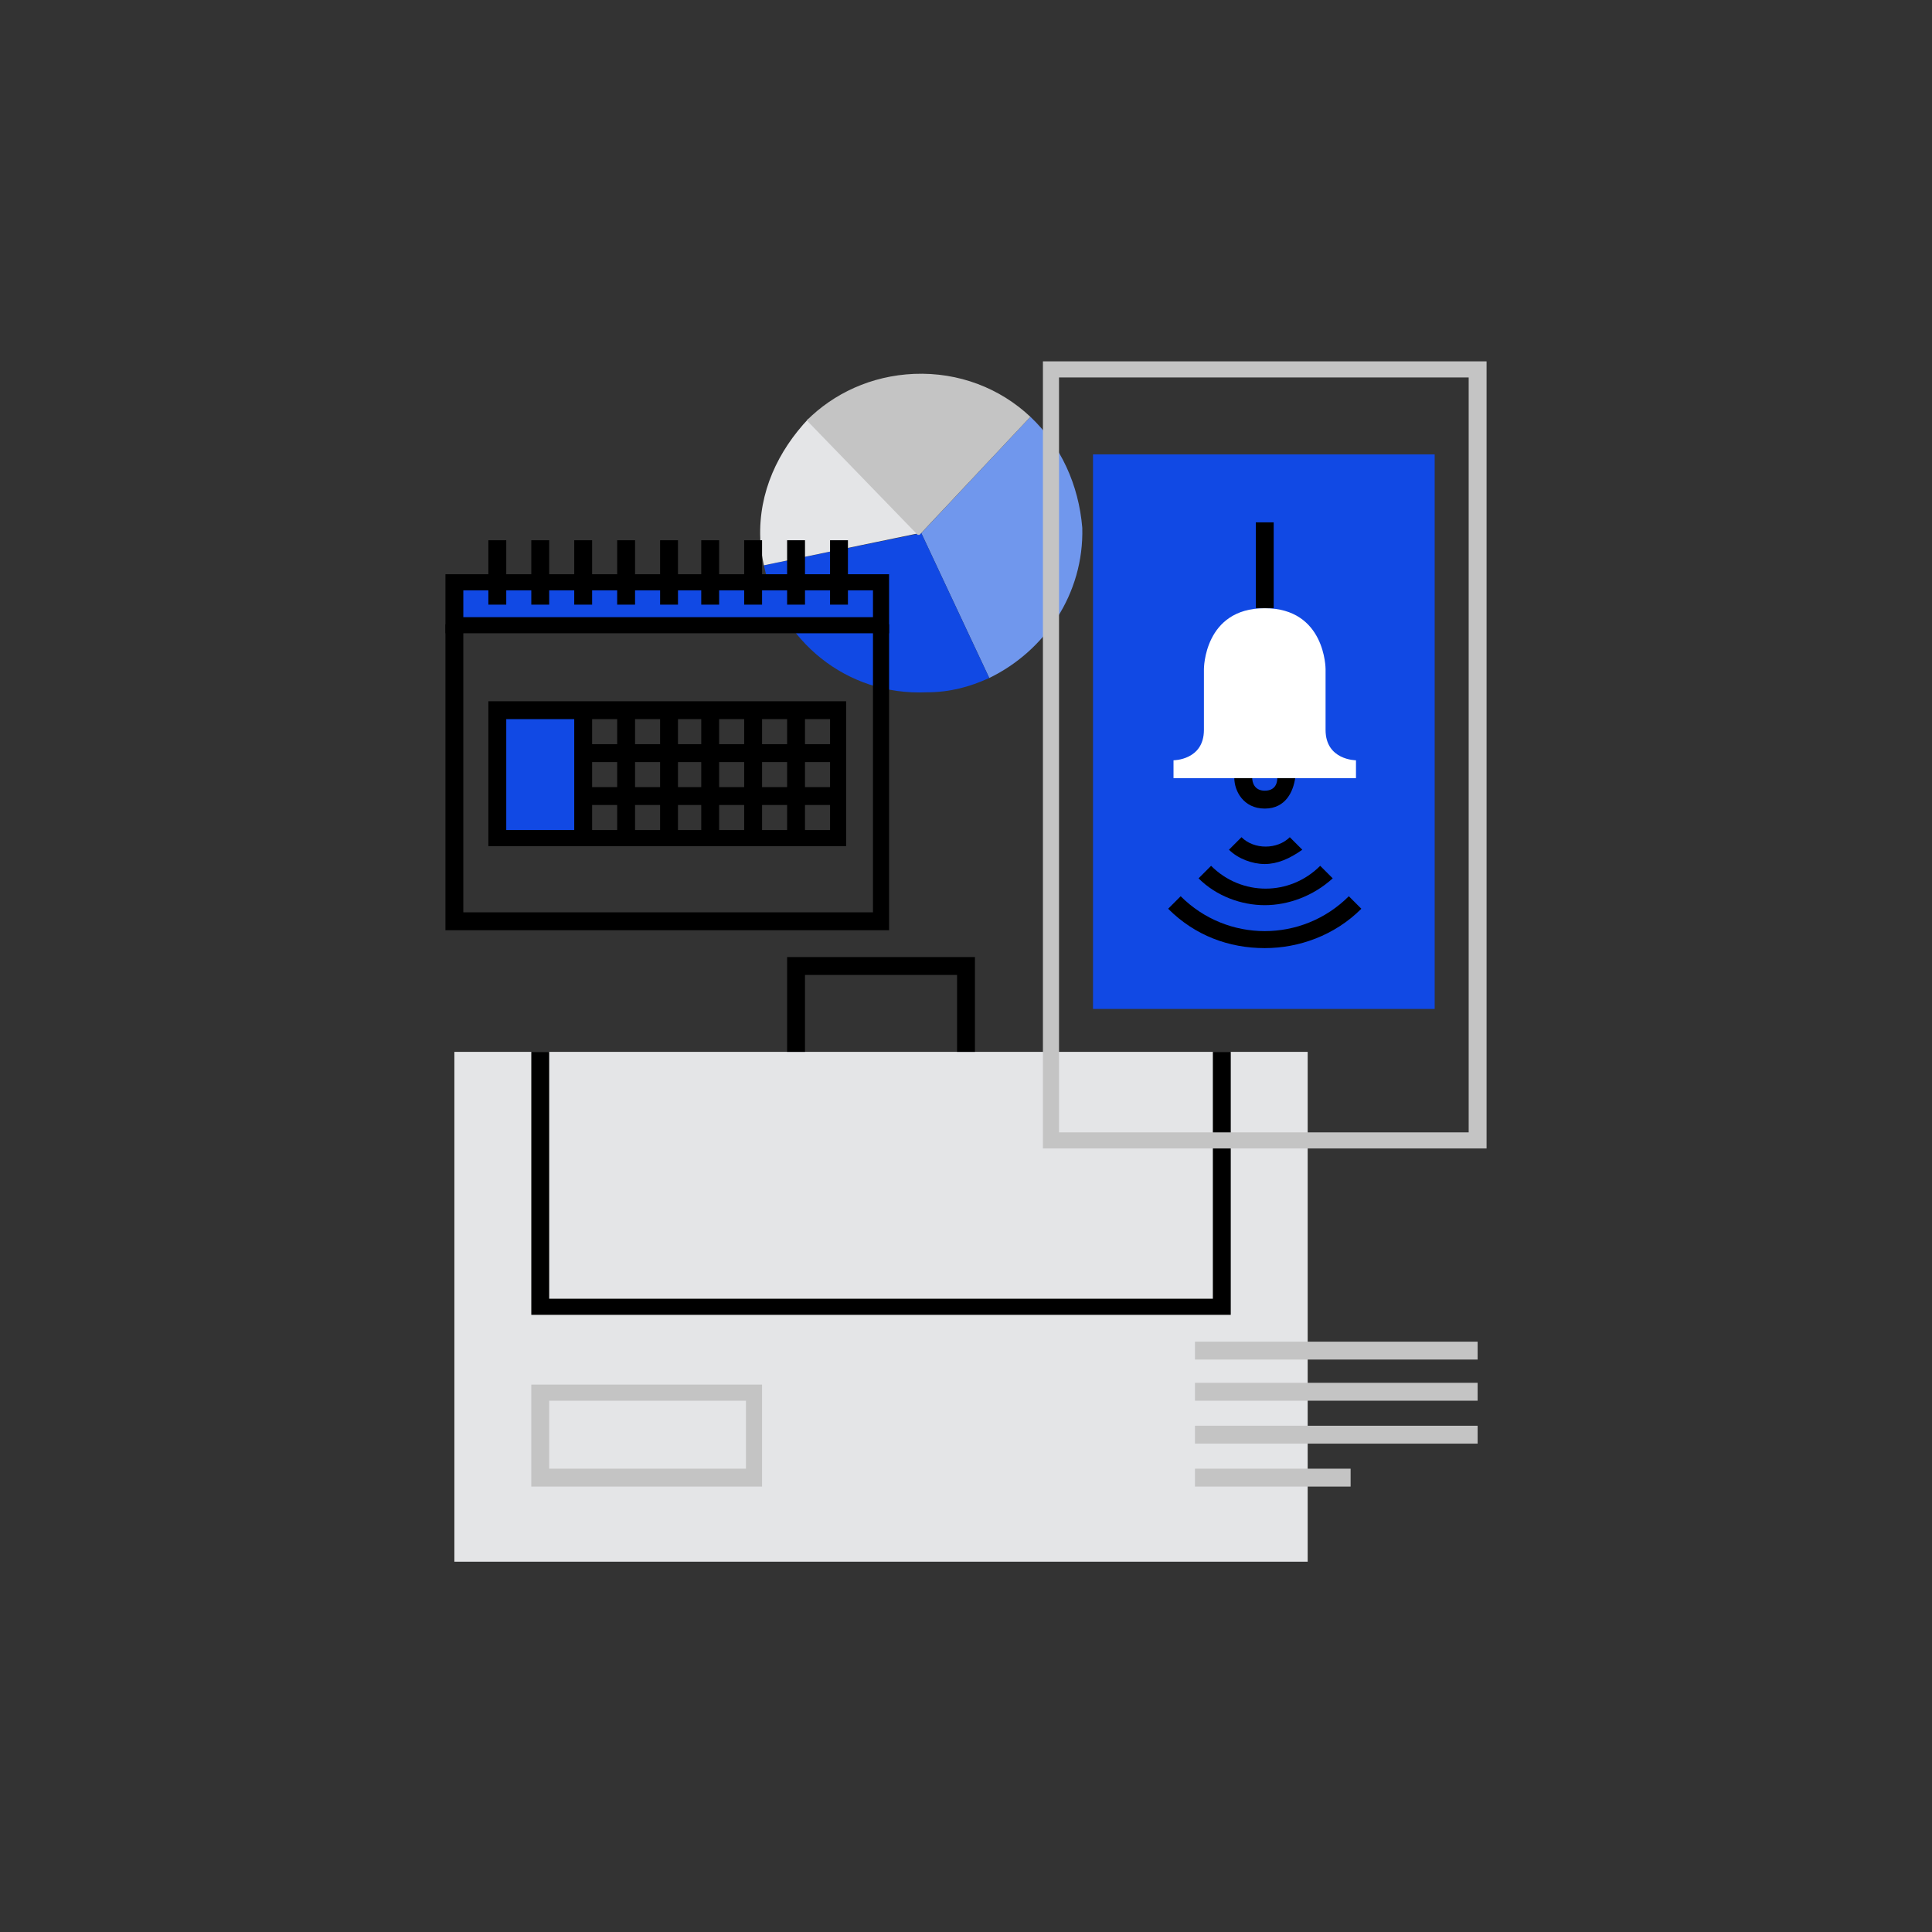 <?xml version="1.0" encoding="utf-8"?>
<!-- Generator: Adobe Illustrator 23.0.1, SVG Export Plug-In . SVG Version: 6.00 Build 0)  -->
<svg version="1.1" id="Layer_1" xmlns="http://www.w3.org/2000/svg" xmlns:xlink="http://www.w3.org/1999/xlink" x="0px" y="0px"
	 viewBox="0 0 108 108" style="enable-background:new 0 0 108 108;" xml:space="preserve">
<rect x="0" y="0" width="108" height="108" fill="#333333" stroke="none"/>
<style type="text/css">
	.st0{fill:#7097ED;}
	.st1{fill:#1149E4;}
	.st2{fill:#E4E5E7;}
	.st3{fill:#C4C4C4;}
	.st4{fill:#FFFFFF;}
</style>
<g>
	<g>
		<g>
			<path class="st0" d="M57.6,23.3l-6.1,6.5l3.8,8.1c3.1-1.5,5.3-4.7,5.2-8.4C60.3,27.1,59.3,24.9,57.6,23.3z"/>
		</g>
		<g>
			<path class="st1" d="M42.7,31.6c0.9,4.2,4.6,7.3,9.1,7.1c1.3,0,2.4-0.3,3.5-0.8l-3.8-8.1L42.7,31.6z"/>
		</g>
		<g>
			<g>
				<path class="st2" d="M42.5,30.1c0,0.5,0.1,1,0.2,1.5l8.7-1.8l-6.2-6.4C43.5,25.2,42.4,27.5,42.5,30.1z"/>
			</g>
			<g>
				<path class="st3" d="M57.6,23.3c-1.7-1.6-4-2.5-6.5-2.4c-2.4,0.1-4.5,1.1-6,2.6l6.2,6.4l0.1,0L57.6,23.3z"/>
			</g>
		</g>
	</g>
	<g>
		<g>
			<polygon class="st2" points="73.1,58.8 44.5,58.8 25.4,58.8 25.4,87.3 73.1,87.3 			"/>
		</g>
		<g>
			<polygon points="68.8,73.5 29.7,73.5 29.7,58.8 30.7,58.8 30.7,72.6 67.8,72.6 67.8,58.8 68.8,58.8 			"/>
		</g>
		<g>
			<polygon points="54.5,58.8 53.5,58.8 53.5,54.5 45,54.5 45,58.8 44,58.8 44,53.5 54.5,53.5 			"/>
		</g>
	</g>
	<g>
		<g>
			<path class="st3" d="M83.1,64.2H58.3V20.2h24.8V64.2z M59.2,63.3h22.9V21.1H59.2V63.3z"/>
		</g>
		<g>
			<rect x="61.1" y="25.4" class="st1" width="19.1" height="31"/>
		</g>
		<g>
			<g>
				<path class="st4" d="M70.7,34c3.4,0,3.4,3.4,3.4,3.4s0,1.7,0,3.4c0,1.7,1.7,1.7,1.7,1.7v1h-5.1h-5.1v-1c0,0,1.7,0,1.7-1.7
					c0-1.7,0-3.4,0-3.4S67.3,34,70.7,34z"/>
			</g>
			<g>
				<path d="M70.7,45.2c-1.2,0-1.7-1-1.7-1.7h1h-0.5l0.5,0c0,0.2,0.1,0.7,0.7,0.7c0.7,0,0.7-0.6,0.7-0.7h1
					C72.3,44.2,71.9,45.2,70.7,45.2z"/>
			</g>
			<g>
				<rect x="70.2" y="29.2" width="1" height="4.8"/>
			</g>
			<g>
				<g>
					<path d="M70.7,48.3c-0.7,0-1.5-0.3-2-0.8l0.7-0.7c0.7,0.7,2,0.7,2.7,0l0.7,0.7C72.1,48,71.4,48.3,70.7,48.3z"/>
				</g>
				<g>
					<path d="M70.7,50.6c-1.3,0-2.7-0.5-3.7-1.5l0.7-0.7c1.7,1.7,4.4,1.7,6.1,0l0.7,0.7C73.4,50.1,72,50.6,70.7,50.6z"/>
				</g>
				<g>
					<path d="M70.7,53c-2,0-3.9-0.7-5.4-2.2l0.7-0.7c2.6,2.6,6.8,2.6,9.4,0l0.7,0.7C74.6,52.3,72.6,53,70.7,53z"/>
				</g>
			</g>
		</g>
	</g>
	<g>
		<g>
			<rect x="25.4" y="32.6" class="st1" width="23.8" height="2.4"/>
		</g>
		<g>
			<rect x="27.8" y="39.7" class="st1" width="4.8" height="7.1"/>
		</g>
		<g>
			<polygon points="49.7,52 24.9,52 24.9,34.9 25.9,34.9 25.9,51 48.8,51 48.8,34.9 49.7,34.9 			"/>
		</g>
		<g>
			<path d="M47.3,47.3h-20v-8.1h20V47.3z M28.3,46.4h18.1v-6.2H28.3V46.4z"/>
		</g>
		<g>
			<rect x="32.1" y="39.7" width="1" height="7.1"/>
		</g>
		<g>
			<rect x="34.5" y="39.7" width="1" height="7.1"/>
		</g>
		<g>
			<rect x="32.6" y="41.6" width="14.3" height="1"/>
		</g>
		<g>
			<rect x="32.6" y="44" width="14.3" height="1"/>
		</g>
		<g>
			<rect x="36.9" y="39.7" width="1" height="7.1"/>
		</g>
		<g>
			<rect x="39.2" y="39.7" width="1" height="7.1"/>
		</g>
		<g>
			<rect x="41.6" y="39.7" width="1" height="7.1"/>
		</g>
		<g>
			<rect x="44" y="39.7" width="1" height="7.1"/>
		</g>
		<g>
			<path d="M49.7,35.4H24.9v-3.3h24.8V35.4z M25.9,34.5h22.9V33H25.9V34.5z"/>
		</g>
		<g>
			<rect x="27.3" y="30.2" width="1" height="3.6"/>
		</g>
		<g>
			<rect x="29.7" y="30.2" width="1" height="3.6"/>
		</g>
		<g>
			<rect x="32.1" y="30.2" width="1" height="3.6"/>
		</g>
		<g>
			<rect x="34.5" y="30.2" width="1" height="3.6"/>
		</g>
		<g>
			<rect x="36.9" y="30.2" width="1" height="3.6"/>
		</g>
		<g>
			<rect x="39.2" y="30.2" width="1" height="3.6"/>
		</g>
		<g>
			<rect x="41.6" y="30.2" width="1" height="3.6"/>
		</g>
		<g>
			<rect x="44" y="30.2" width="1" height="3.6"/>
		</g>
		<g>
			<rect x="46.4" y="30.2" width="1" height="3.6"/>
		</g>
	</g>
	<g>
		<rect x="66.8" y="75" class="st3" width="15.8" height="1"/>
	</g>
	<g>
		<rect x="66.8" y="77.3" class="st3" width="15.8" height="1"/>
	</g>
	<g>
		<rect x="66.8" y="79.7" class="st3" width="15.8" height="1"/>
	</g>
	<g>
		<rect x="66.8" y="82.1" class="st3" width="8.7" height="1"/>
	</g>
	<g>
		<path class="st3" d="M42.6,83.1H29.7v-5.7h12.9V83.1z M30.7,82.1h11v-3.8h-11V82.1z"/>
	</g>
</g>
</svg>
